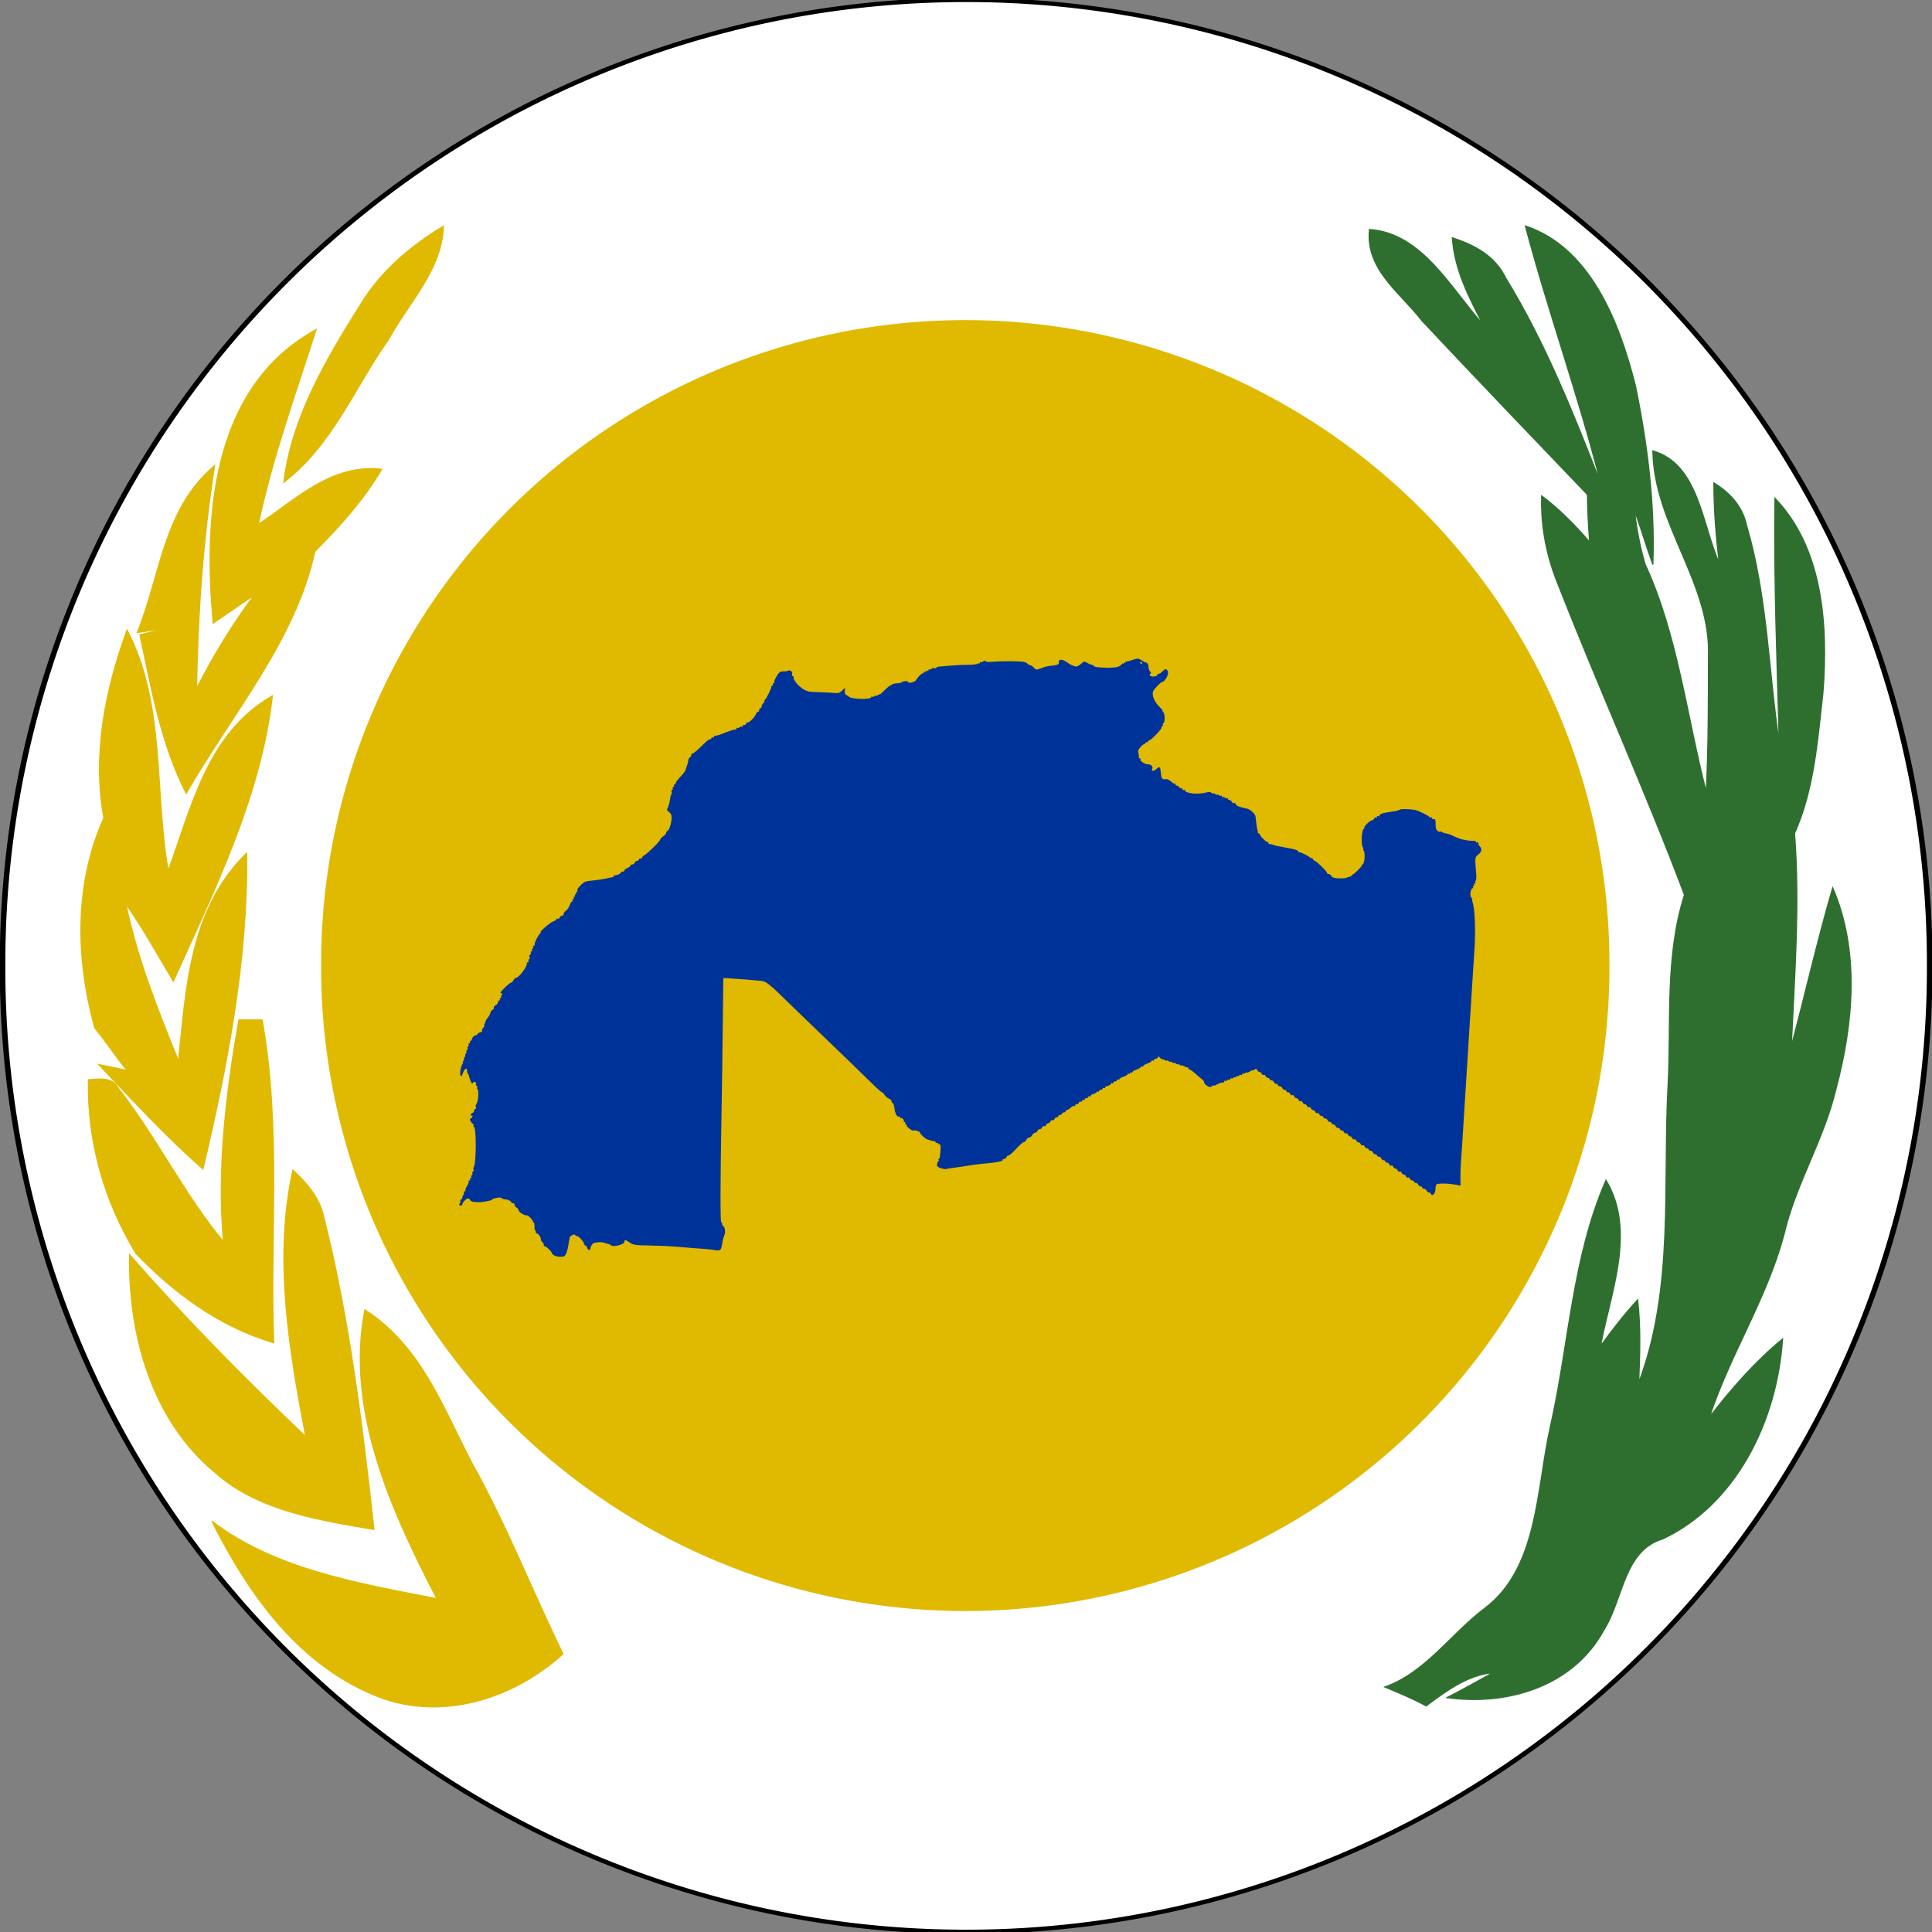 <?xml version="1.0" encoding="UTF-8" standalone="no"?>
<svg
   xmlns:dc="http://purl.org/dc/elements/1.1/"
   xmlns:cc="http://creativecommons.org/ns#"
   xmlns:rdf="http://www.w3.org/1999/02/22-rdf-syntax-ns#"
   xmlns:svg="http://www.w3.org/2000/svg"
   xmlns="http://www.w3.org/2000/svg"
   xmlns:sodipodi="http://sodipodi.sourceforge.net/DTD/sodipodi-0.dtd"
   xmlns:inkscape="http://www.inkscape.org/namespaces/inkscape"
   version="1.0"
   height="600"
   width="600"
   id="svg1926"
   sodipodi:version="0.32"
   inkscape:version="0.47 r22583"
   sodipodi:docname="Emblem_of_Maghreb.svg"
   inkscape:output_extension="org.inkscape.output.svg.inkscape">
  <rect width="100%" height="100%" fill="#808080" stroke="none"/>
  <sodipodi:namedview
     inkscape:window-height="738"
     inkscape:window-width="1280"
     inkscape:pageshadow="2"
     inkscape:pageopacity="0.0"
     guidetolerance="10.0"
     gridtolerance="10.0"
     objecttolerance="10.0"
     borderopacity="1.0"
     bordercolor="#666666"
     pagecolor="#ffffff"
     id="base"
     inkscape:zoom="0.75"
     inkscape:cx="330.60307"
     inkscape:cy="301.95999"
     inkscape:window-x="-8"
     inkscape:window-y="-8"
     inkscape:current-layer="svg1926"
     showgrid="false"
     inkscape:window-maximized="1" />
  <defs
     id="defs1930" />
  <style
     type="text/css"
     id="style_css_sheet">
/*
 * Below are Cascading Style Sheet (CSS) definitions in use in this file,
 * which allow easily changing how countries are displayed.
 *
 */

/*
 * Circles around small countries
 *
 * Change opacity to 1 to display all circles.
 *
 */
.circle
{
   opacity:0;
   fill:#b9b9b9;
   fill-opacity:1;
   stroke:black;
   stroke-width:0.5;
   stroke-miterlimit:3.974;
   stroke-dasharray:none;
   stroke-opacity:1;
}


/*
 * Land
 */
.land
{
   fill: #b9b9b9;
   fill-opacity: 1;
   stroke:white;
   stroke-opacity: 1;
   stroke-width:0.5;
   stroke-miterlimit: 3.974;
   stroke-dasharray: none;
}

/*
 * Styles for coastlines of islands with no borders
 */
.coast
{
   stroke-width: 0.3;
}

/*
 * Additional style rules
 *
 * The following are examples of colouring countries.  You can substitute these with your own styles to colour the countries on the map.
 *
 * Color a few countries:
 *
 * .gb, .au, .nc
 * {
 *    fill:       #ff0000;
 * }
 *
 * Color a few small country circles (and the countries):
 *
 * .ms, .ky
 * {
 *    opacity:    1;
 *    fill:       #ff0000;
 * }
 *
 * Remove european territories (i.e. Madeira, Reunion etc.)
 *
 * .sh, .pt-30, .es-cn, .yt, .re
 * {
 *    opacity:    0;
 * }
 *
 */

</style>
  <path
     sodipodi:type="arc"
     style="fill:#ffffff;fill-opacity:1;stroke:#000000;stroke-width:0.871;stroke-miterlimit:4;stroke-dasharray:none;stroke-opacity:1"
     id="path3303"
     sodipodi:cx="-715.95746"
     sodipodi:cy="420.21277"
     sodipodi:rx="152.12766"
     sodipodi:ry="194.68085"
     d="M -563.83,420.213 A 152.128,194.681 0 1 1 -868.085,420.213 A 152.128,194.681 0 1 1 -563.83,420.213 z"
     transform="matrix(1.967,0,0,1.537,1708.324,-345.906)" />
  <g
     style="fill:#008000"
     id="mu"
     transform="matrix(1.594,0,0,1.594,-1721.783,-693.262)">
    <path
       style="fill:#008000;fill-opacity:1;stroke:#ffffff;stroke-width:0.3;stroke-miterlimit:3.974;stroke-dasharray:none;stroke-opacity:1"
       id="mu-"
       d="M 1704.146,932.618 C 1703.62,933.173 1701.106,936.88 1702.857,937.091 C 1705.638,937.426 1705.991,932.22 1704.146,932.618"
       class="land coast mu" />
    <path
       style="opacity:0;fill:#008000;fill-opacity:1;stroke:#000000;stroke-width:0.5;stroke-miterlimit:3.974;stroke-dasharray:none;stroke-opacity:1"
       id="mu."
       d="M 1700.717,938.233 C 1706.813,938.233 1706.813,929.087 1700.717,929.087 C 1694.618,929.087 1694.618,938.233 1700.717,938.233"
       class="circle mu" />
  </g>
  <g
     style="fill:#008000"
     id="sc"
     transform="matrix(1.594,0,0,1.594,-1721.783,-693.262)">
    <path
       style="fill:#008000;fill-opacity:1;stroke:#ffffff;stroke-width:0.3;stroke-miterlimit:3.974;stroke-dasharray:none;stroke-opacity:1"
       id="sc-"
       d="M 1694.496,800.999 C 1694.576,800.299 1694.307,799.426 1693.416,799.629 C 1693.95,799.909 1694.369,800.403 1694.496,800.999"
       class="land coast sc" />
    <path
       style="opacity:0;fill:#008000;fill-opacity:1;stroke:#000000;stroke-width:0.5;stroke-miterlimit:3.974;stroke-dasharray:none;stroke-opacity:1"
       id="sc."
       d="M 1695.156,799.9 C 1701.252,799.9 1701.252,790.753 1695.156,790.753 C 1689.056,790.753 1689.056,799.9 1695.156,799.9"
       class="circle sc" />
  </g>
  <g
     style="fill:#008000"
     id="re"
     transform="matrix(1.594,0,0,1.594,-1721.783,-693.262)">
    <path
       style="fill:#008000;fill-opacity:1;stroke:#ffffff;stroke-width:0.3;stroke-miterlimit:3.974;stroke-dasharray:none;stroke-opacity:1"
       id="re-"
       d="M 1689.456,941.259 C 1689.35,939.271 1685.473,940.449 1685.914,942.349 C 1686.579,945.215 1691.943,945.447 1689.456,941.259"
       class="land coast re" />
    <path
       style="opacity:0;fill:#008000;fill-opacity:1;stroke:#000000;stroke-width:0.5;stroke-miterlimit:3.974;stroke-dasharray:none;stroke-opacity:1"
       id="re_"
       d="M 1688.199,946.007 C 1693.637,946.007 1693.637,937.54 1688.199,937.54 C 1682.758,937.54 1682.758,946.007 1688.199,946.007"
       class="circle re" />
  </g>
  <path
     sodipodi:type="arc"
     style="fill:#e0b901;fill-opacity:1;stroke:none;stroke-width:0.871;stroke-miterlimit:4;stroke-dasharray:none;stroke-opacity:0"
     id="path3301"
     sodipodi:cx="-715.95746"
     sodipodi:cy="420.21277"
     sodipodi:rx="152.12766"
     sodipodi:ry="194.68085"
     d="M -563.83,420.213 A 152.128,194.681 0 1 1 -868.085,420.213 A 152.128,194.681 0 1 1 -563.83,420.213 z"
     transform="matrix(1.315,0,0,1.027,1241.259,-131.694)" />
  <path
     style="fill:#003399;fill-opacity:1;stroke:none"
     d="m 171.992,389.821 c -0.356,-0.271 -0.648,-0.59 -0.648,-0.71 0,-0.441 -1.767,-2.108 -2.234,-2.108 -0.265,0 -0.371,-0.111 -0.234,-0.248 0.136,-0.136 -0.044,-0.57 -0.401,-0.965 -0.357,-0.394 -0.612,-0.741 -0.567,-0.771 0.342,-0.224 -0.491,-1.741 -1.053,-1.92 -0.388,-0.123 -0.611,-0.379 -0.494,-0.568 0.117,-0.189 0.072,-0.344 -0.101,-0.344 -0.172,0 -0.294,-0.583 -0.27,-1.296 0.024,-0.713 -0.123,-1.296 -0.326,-1.296 -0.203,0 -0.276,-0.093 -0.162,-0.208 0.242,-0.242 -1.463,-2.033 -1.856,-1.951 -0.67,0.14 -2.393,-0.886 -2.56,-1.524 -0.102,-0.391 -0.419,-0.8 -0.705,-0.91 -0.285,-0.11 -0.519,-0.454 -0.519,-0.766 0,-0.312 -0.25,-0.567 -0.556,-0.567 -0.306,0 -0.556,-0.155 -0.556,-0.345 0,-0.367 -1.451,-0.971 -1.983,-0.826 -0.174,0.048 -0.547,-0.105 -0.829,-0.338 -0.281,-0.234 -0.889,-0.33 -1.35,-0.214 -0.461,0.116 -1.005,0.234 -1.209,0.262 -0.204,0.028 -0.461,0.198 -0.571,0.376 -0.186,0.301 -3.282,0.848 -4.336,0.767 -0.255,-0.02 -0.87,-0.06 -1.367,-0.09 -0.497,-0.03 -0.992,-0.283 -1.099,-0.563 -0.107,-0.28 -0.414,-0.509 -0.68,-0.509 -0.54,0 -1.761,1.287 -1.761,1.856 0,0.201 -0.256,0.366 -0.569,0.366 -0.44,0 -0.485,-0.156 -0.198,-0.692 0.204,-0.381 0.265,-0.797 0.136,-0.926 -0.129,-0.129 -0.039,-0.234 0.198,-0.234 0.238,0 0.397,-0.125 0.353,-0.278 -0.043,-0.153 0.118,-0.631 0.357,-1.062 0.24,-0.432 0.331,-0.89 0.202,-1.019 -0.129,-0.129 -0.012,-0.234 0.26,-0.234 0.272,0 0.385,-0.109 0.252,-0.242 -0.133,-0.133 0.087,-0.774 0.489,-1.425 0.402,-0.65 0.622,-1.292 0.489,-1.425 -0.133,-0.133 -0.038,-0.242 0.212,-0.242 0.25,0 0.351,-0.167 0.225,-0.37 -0.126,-0.204 -0.043,-0.37 0.185,-0.37 0.228,0 0.318,-0.155 0.201,-0.345 -0.117,-0.19 -0.041,-0.451 0.169,-0.581 0.21,-0.13 0.294,-0.38 0.185,-0.556 -0.108,-0.176 -0.025,-0.426 0.185,-0.556 0.21,-0.13 0.287,-0.392 0.169,-0.581 -0.117,-0.19 -0.085,-0.553 0.073,-0.807 0.802,-1.298 0.825,-12.501 0.025,-12.501 -0.171,0 -0.214,-0.156 -0.096,-0.348 0.118,-0.191 -0.01,-0.483 -0.284,-0.648 -0.599,-0.361 -1.107,-1.597 -0.656,-1.597 0.176,0 0.418,-0.259 0.54,-0.575 0.126,-0.33 0.064,-0.478 -0.146,-0.349 -0.201,0.124 -0.366,0.045 -0.366,-0.178 0,-0.222 0.25,-0.5 0.556,-0.617 0.306,-0.117 0.556,-0.445 0.556,-0.729 0,-0.284 0.161,-0.516 0.359,-0.516 0.197,0 0.262,-0.252 0.144,-0.56 -0.118,-0.308 -0.014,-0.803 0.232,-1.099 0.521,-0.627 0.764,-4.212 0.305,-4.496 -0.171,-0.106 -0.222,-0.336 -0.114,-0.512 0.108,-0.176 0.025,-0.426 -0.185,-0.556 -0.21,-0.13 -0.294,-0.38 -0.185,-0.556 0.108,-0.176 0.009,-0.435 -0.221,-0.577 -0.23,-0.142 -0.556,-0.034 -0.726,0.24 -0.226,0.366 -0.421,0.206 -0.736,-0.601 -0.236,-0.604 -0.463,-1.302 -0.504,-1.551 -0.042,-0.249 -0.192,-0.568 -0.334,-0.71 -0.142,-0.142 -0.258,-0.577 -0.258,-0.968 0,-1.096 -0.826,-0.564 -1.297,0.835 -0.283,0.841 -0.517,1.1 -0.71,0.787 -0.343,-0.555 0.061,-3.002 0.604,-3.659 0.21,-0.255 0.258,-0.463 0.107,-0.463 -0.152,0 -0.068,-0.25 0.185,-0.556 0.254,-0.306 0.337,-0.556 0.185,-0.556 -0.152,0 -0.068,-0.25 0.185,-0.556 0.254,-0.306 0.337,-0.556 0.185,-0.556 -0.152,0 -0.068,-0.25 0.185,-0.556 0.254,-0.306 0.337,-0.556 0.185,-0.556 -0.152,0 -0.068,-0.25 0.185,-0.556 0.254,-0.306 0.337,-0.556 0.185,-0.556 -0.152,0 -0.09,-0.224 0.137,-0.497 0.227,-0.273 0.303,-0.607 0.169,-0.741 -0.134,-0.134 -0.039,-0.244 0.21,-0.244 0.25,0 0.351,-0.167 0.225,-0.37 -0.126,-0.204 -0.072,-0.37 0.12,-0.37 0.192,0 0.439,-0.346 0.55,-0.768 0.111,-0.423 0.547,-0.859 0.969,-0.969 0.423,-0.111 0.768,-0.329 0.768,-0.485 0,-0.156 0.368,-0.38 0.817,-0.498 0.449,-0.118 0.699,-0.332 0.555,-0.476 -0.144,-0.144 0.014,-0.568 0.351,-0.941 0.338,-0.373 0.495,-0.678 0.349,-0.678 -0.145,0 -0.134,-0.208 0.025,-0.463 0.159,-0.255 0.317,-0.648 0.352,-0.875 0.035,-0.226 0.362,-0.761 0.727,-1.188 0.365,-0.427 0.706,-1.062 0.758,-1.412 0.051,-0.35 0.357,-0.784 0.68,-0.965 0.323,-0.181 0.495,-0.476 0.383,-0.657 -0.112,-0.181 0.135,-0.51 0.548,-0.731 0.413,-0.221 0.751,-0.646 0.751,-0.945 0,-0.298 0.176,-0.543 0.392,-0.543 0.216,0 0.289,-0.167 0.163,-0.37 -0.126,-0.204 -0.025,-0.37 0.225,-0.37 0.25,0 0.344,-0.11 0.21,-0.244 -0.134,-0.134 -0.058,-0.467 0.169,-0.741 0.318,-0.383 0.267,-0.497 -0.222,-0.497 -0.44,0 -0.107,-0.513 1.08,-1.667 0.943,-0.917 1.869,-1.667 2.058,-1.667 0.189,0 0.522,-0.333 0.74,-0.741 0.218,-0.407 0.57,-0.741 0.782,-0.741 0.901,0 3.572,-3.611 3.356,-4.537 -0.036,-0.153 0.112,-0.278 0.328,-0.278 0.216,0 0.296,-0.155 0.179,-0.345 -0.117,-0.19 -0.051,-0.445 0.147,-0.567 0.198,-0.122 0.273,-0.45 0.166,-0.729 -0.107,-0.278 -0.013,-0.618 0.207,-0.754 0.221,-0.137 0.306,-0.403 0.189,-0.593 -0.117,-0.19 -0.027,-0.345 0.201,-0.345 0.228,0 0.318,-0.155 0.201,-0.345 -0.117,-0.19 -0.041,-0.451 0.169,-0.581 0.21,-0.13 0.287,-0.392 0.169,-0.581 -0.117,-0.19 -0.009,-0.345 0.241,-0.345 0.25,0 0.35,-0.104 0.223,-0.231 -0.273,-0.273 1.134,-3.166 1.731,-3.56 0.227,-0.15 0.275,-0.275 0.105,-0.278 -0.6,-0.011 2.889,-3.068 3.905,-3.422 0.568,-0.198 1.032,-0.52 1.032,-0.716 0,-0.196 0.168,-0.252 0.373,-0.125 0.205,0.127 0.473,-0.03 0.595,-0.349 0.122,-0.318 0.454,-0.579 0.738,-0.579 0.284,0 0.516,-0.241 0.516,-0.535 0,-0.294 0.333,-0.768 0.74,-1.053 0.407,-0.285 0.923,-1.044 1.147,-1.688 0.224,-0.643 0.568,-1.17 0.764,-1.17 0.196,0 0.253,-0.167 0.127,-0.37 -0.126,-0.204 -0.043,-0.37 0.185,-0.37 0.228,0 0.311,-0.167 0.185,-0.37 -0.126,-0.204 -0.043,-0.37 0.185,-0.37 0.228,0 0.311,-0.167 0.185,-0.37 -0.126,-0.204 -0.043,-0.37 0.185,-0.37 0.228,0 0.311,-0.167 0.185,-0.37 -0.126,-0.204 -0.043,-0.37 0.185,-0.37 0.228,0 0.307,-0.173 0.177,-0.384 -0.285,-0.462 1.78,-2.66 2.694,-2.868 0.356,-0.081 1.231,-0.203 1.944,-0.271 1.766,-0.169 3.701,-0.47 4.815,-0.749 0.509,-0.127 1.134,-0.246 1.389,-0.264 0.255,-0.018 0.463,-0.171 0.463,-0.341 0,-0.17 0.125,-0.291 0.278,-0.269 0.559,0.081 1.944,-0.506 1.944,-0.824 0,-0.18 0.25,-0.327 0.556,-0.327 0.306,0 0.556,-0.171 0.556,-0.38 0,-0.209 0.417,-0.538 0.926,-0.732 0.509,-0.194 0.926,-0.523 0.926,-0.732 0,-0.209 0.255,-0.38 0.567,-0.38 0.312,0 0.663,-0.25 0.78,-0.556 0.117,-0.306 0.445,-0.556 0.729,-0.556 0.284,0 0.516,-0.167 0.516,-0.37 0,-0.204 0.25,-0.37 0.556,-0.37 0.306,0 0.556,-0.172 0.556,-0.382 0,-0.21 0.249,-0.478 0.554,-0.595 0.8,-0.307 5.002,-4.423 5.002,-4.9 0,-0.221 0.417,-0.675 0.926,-1.009 0.509,-0.334 0.926,-0.838 0.926,-1.12 0,-0.282 0.15,-0.513 0.334,-0.513 0.484,0 1.256,-2.179 1.348,-3.805 0.061,-1.082 -0.116,-1.551 -0.789,-2.08 -0.478,-0.376 -0.749,-0.802 -0.603,-0.948 0.146,-0.146 0.286,-0.418 0.312,-0.605 0.025,-0.187 0.08,-0.381 0.121,-0.432 0.137,-0.17 0.446,-1.565 0.513,-2.315 0.036,-0.407 0.2,-0.949 0.363,-1.204 0.163,-0.255 0.201,-0.618 0.084,-0.808 -0.117,-0.19 -0.041,-0.451 0.169,-0.581 0.21,-0.13 0.287,-0.392 0.169,-0.581 -0.117,-0.19 -0.027,-0.345 0.201,-0.345 0.228,0 0.311,-0.167 0.185,-0.37 -0.126,-0.204 -0.052,-0.37 0.163,-0.37 0.216,0 0.392,-0.167 0.392,-0.37 0,-0.368 0.353,-0.833 2.12,-2.794 0.509,-0.564 0.977,-1.292 1.041,-1.616 0.064,-0.325 0.149,-0.632 0.19,-0.683 0.041,-0.051 0.116,-0.259 0.167,-0.463 0.051,-0.204 0.127,-0.412 0.17,-0.463 0.042,-0.051 0.121,-0.501 0.175,-1 0.054,-0.499 0.29,-0.971 0.525,-1.049 0.235,-0.078 0.427,-0.378 0.427,-0.667 0,-0.289 0.173,-0.525 0.385,-0.525 0.212,0 1.087,-0.668 1.944,-1.484 0.858,-0.816 1.91,-1.816 2.339,-2.222 0.429,-0.406 0.971,-0.738 1.204,-0.738 0.233,0 0.424,-0.176 0.424,-0.392 0,-0.216 0.167,-0.289 0.37,-0.163 0.204,0.126 0.37,0.052 0.37,-0.163 0,-0.216 0.125,-0.372 0.278,-0.348 0.153,0.024 0.403,0.003 0.556,-0.046 0.153,-0.05 0.444,-0.132 0.648,-0.183 0.204,-0.051 0.454,-0.134 0.556,-0.185 0.102,-0.051 0.31,-0.127 0.463,-0.17 0.153,-0.043 0.778,-0.288 1.389,-0.546 0.611,-0.258 1.361,-0.523 1.667,-0.589 0.306,-0.066 0.639,-0.153 0.741,-0.192 0.102,-0.04 0.31,-0.052 0.463,-0.028 0.153,0.024 0.278,-0.133 0.278,-0.348 0,-0.216 0.155,-0.296 0.345,-0.179 0.19,0.117 0.451,0.041 0.581,-0.169 0.13,-0.21 0.392,-0.287 0.581,-0.169 0.19,0.117 0.345,0.037 0.345,-0.179 0,-0.216 0.25,-0.392 0.556,-0.392 0.306,0 0.556,-0.167 0.556,-0.37 0,-0.204 0.219,-0.37 0.486,-0.37 0.573,0 2.269,-1.754 2.596,-2.685 0.125,-0.356 0.4,-0.648 0.61,-0.648 0.21,0 0.382,-0.25 0.382,-0.556 0,-0.306 0.167,-0.556 0.37,-0.556 0.204,0 0.37,-0.238 0.37,-0.529 0,-0.291 0.262,-0.791 0.582,-1.111 0.32,-0.32 0.445,-0.585 0.278,-0.588 -0.167,-0.003 -0.126,-0.128 0.092,-0.278 0.477,-0.328 2.218,-3.86 2.097,-4.254 -0.047,-0.153 0.091,-0.278 0.307,-0.278 0.216,0 0.289,-0.167 0.163,-0.37 -0.126,-0.204 -0.025,-0.37 0.225,-0.37 0.25,0 0.347,-0.107 0.217,-0.237 -0.248,-0.248 0.707,-2.171 1.503,-3.023 0.255,-0.273 0.838,-0.46 1.296,-0.415 0.458,0.045 1.142,-0.051 1.519,-0.213 0.754,-0.324 1.466,0.406 1.174,1.203 -0.093,0.255 -0.008,0.463 0.189,0.463 0.197,0 0.332,0.125 0.3,0.278 -0.242,1.145 2.368,3.843 4.225,4.366 0.153,0.043 0.403,0.121 0.556,0.173 0.153,0.052 1.694,0.144 3.426,0.205 1.731,0.061 3.786,0.171 4.565,0.244 1.115,0.105 1.608,-0.058 2.315,-0.765 l 0.898,-0.898 -0.086,1.04 c -0.047,0.572 0.122,1.11 0.377,1.195 0.255,0.085 0.668,0.348 0.919,0.584 0.88,0.829 6.938,0.934 6.938,0.121 0,-0.204 0.11,-0.261 0.244,-0.127 0.134,0.134 0.467,0.058 0.741,-0.169 0.273,-0.227 0.497,-0.288 0.497,-0.137 0,0.152 0.25,0.068 0.556,-0.185 0.306,-0.254 0.556,-0.353 0.556,-0.221 0,0.132 0.738,-0.498 1.641,-1.4 0.902,-0.902 1.736,-1.546 1.852,-1.429 0.116,0.116 0.211,0.049 0.211,-0.149 0,-0.198 0.704,-0.401 1.565,-0.452 0.86,-0.051 1.657,-0.242 1.771,-0.426 0.22,-0.356 1.85,-0.354 1.85,0.001 0,0.524 2.037,0.052 2.387,-0.553 0.573,-0.992 1.83,-2.237 2.15,-2.131 0.153,0.051 0.278,-0.084 0.278,-0.3 0,-0.216 0.167,-0.289 0.37,-0.163 0.204,0.126 0.37,0.043 0.37,-0.185 0,-0.228 0.167,-0.311 0.37,-0.185 0.204,0.126 0.37,0.043 0.37,-0.185 0,-0.228 0.155,-0.318 0.345,-0.201 0.19,0.117 0.456,0.032 0.593,-0.189 0.137,-0.221 0.476,-0.314 0.754,-0.207 0.278,0.107 0.598,0.045 0.711,-0.136 0.112,-0.182 0.493,-0.337 0.845,-0.344 0.352,-0.007 1.808,-0.131 3.233,-0.275 1.426,-0.144 3.968,-0.274 5.648,-0.288 1.681,-0.014 3.056,-0.161 3.056,-0.326 0,-0.165 0.167,-0.197 0.37,-0.071 0.204,0.126 0.37,0.025 0.37,-0.225 0,-0.25 0.11,-0.344 0.244,-0.21 0.134,0.134 0.494,0.037 0.801,-0.216 0.352,-0.29 0.604,-0.32 0.685,-0.081 0.08,0.237 1.062,0.298 2.625,0.162 2.671,-0.231 8.37,-0.181 9.445,0.084 0.359,0.088 0.85,0.359 1.093,0.601 0.242,0.242 0.62,0.441 0.84,0.441 0.22,0 0.674,0.32 1.009,0.712 0.654,0.764 0.979,0.77 2.703,0.047 0.611,-0.256 1.694,-0.52 2.407,-0.585 2.221,-0.205 2.782,-0.419 2.675,-1.021 -0.156,-0.883 0.619,-1.148 1.712,-0.586 0.541,0.278 1.067,0.59 1.168,0.692 0.473,0.475 1.907,1.112 2.503,1.112 0.364,0 1.074,-0.391 1.579,-0.868 0.83,-0.785 0.996,-0.818 1.732,-0.34 0.448,0.29 1.086,0.568 1.419,0.617 0.332,0.049 0.72,0.276 0.861,0.504 0.26,0.421 4.805,0.621 6.894,0.303 0.604,-0.092 1.313,-0.46 1.574,-0.817 0.261,-0.358 0.478,-0.493 0.481,-0.302 0.003,0.192 0.135,0.144 0.294,-0.105 0.159,-0.249 0.698,-0.529 1.198,-0.621 0.5,-0.092 0.952,-0.2 1.002,-0.241 0.051,-0.041 0.218,-0.103 0.37,-0.138 0.153,-0.035 0.653,-0.193 1.111,-0.349 0.594,-0.203 1.152,-0.058 1.944,0.506 0.611,0.435 1.111,0.69 1.111,0.566 0,-0.124 0.22,-0.02 0.488,0.231 0.269,0.251 0.457,0.799 0.42,1.218 -0.038,0.419 0.185,1.054 0.495,1.41 0.341,0.392 0.399,0.648 0.148,0.648 -0.229,0 -0.329,0.226 -0.223,0.503 0.223,0.581 2.107,0.492 2.307,-0.109 0.072,-0.217 0.33,-0.394 0.574,-0.394 0.243,0 0.737,-0.345 1.098,-0.766 0.814,-0.951 1.511,-0.764 1.656,0.444 0.111,0.926 -1.137,2.914 -1.829,2.914 -0.451,0 -2.68,2.367 -2.845,3.02 -0.31,1.227 0.453,3.111 1.798,4.443 0.792,0.784 1.33,1.425 1.195,1.425 -0.135,0 -0.045,0.2 0.2,0.444 0.541,0.541 0.592,3.125 0.068,3.448 -0.207,0.128 -0.281,0.388 -0.163,0.577 0.117,0.19 0.027,0.345 -0.201,0.345 -0.228,0 -0.316,0.158 -0.197,0.352 0.23,0.372 -3.32,4.092 -3.905,4.092 -0.189,0 -0.343,0.176 -0.343,0.392 0,0.216 -0.167,0.289 -0.37,0.163 -0.204,-0.126 -0.37,-0.052 -0.37,0.163 0,0.216 -0.175,0.392 -0.388,0.392 -0.213,0 -0.776,0.45 -1.249,1.001 -0.674,0.783 -0.798,1.22 -0.572,2.009 0.159,0.555 0.193,1.104 0.076,1.221 -0.117,0.117 0.009,0.213 0.281,0.213 0.272,0 0.397,0.097 0.278,0.216 -0.435,0.435 1.235,1.636 2.275,1.636 1.035,0 1.754,0.805 1.331,1.489 -0.443,0.717 0.596,0.697 1.318,-0.025 0.9,-0.9 1.176,-0.762 1.336,0.668 0.062,0.559 0.142,1.266 0.177,1.571 0.084,0.733 0.735,1.138 1.465,0.912 0.323,-0.1 1.021,0.219 1.551,0.71 0.53,0.491 1.057,0.799 1.171,0.685 0.114,-0.114 0.208,-0.014 0.208,0.224 0,0.238 0.25,0.432 0.556,0.432 0.306,0 0.556,0.167 0.556,0.37 0,0.204 0.25,0.37 0.556,0.37 0.306,0 0.556,0.177 0.556,0.392 0,0.216 0.167,0.289 0.37,0.163 0.204,-0.126 0.37,-0.079 0.37,0.104 0,0.998 4.146,1.402 6.764,0.659 0.664,-0.188 1.217,-0.13 1.574,0.167 0.303,0.251 0.551,0.333 0.551,0.181 0,-0.152 0.25,-0.068 0.556,0.185 0.306,0.254 0.556,0.337 0.556,0.185 0,-0.152 0.224,-0.09 0.497,0.137 0.273,0.227 0.607,0.303 0.741,0.169 0.134,-0.134 0.244,-0.039 0.244,0.21 0,0.25 0.155,0.358 0.345,0.241 0.19,-0.117 0.451,-0.041 0.581,0.169 0.13,0.21 0.392,0.287 0.581,0.169 0.19,-0.117 0.345,-0.037 0.345,0.179 0,0.216 0.232,0.392 0.516,0.392 0.284,0 0.616,0.261 0.738,0.579 0.122,0.318 0.391,0.475 0.598,0.347 0.207,-0.128 0.469,0.012 0.584,0.31 0.23,0.598 0.89,0.865 3.577,1.445 0.947,0.204 2.497,1.661 2.564,2.409 0.145,1.628 0.527,4.121 0.696,4.539 0.041,0.102 0.055,0.31 0.031,0.463 -0.024,0.153 0.123,0.278 0.327,0.278 0.204,0 0.331,0.125 0.284,0.278 -0.113,0.362 2.039,2.514 2.401,2.401 0.153,-0.048 0.278,0.08 0.278,0.284 0,0.204 0.125,0.351 0.278,0.327 0.153,-0.024 0.403,-0.003 0.556,0.046 0.153,0.05 0.444,0.132 0.648,0.183 0.204,0.051 0.412,0.127 0.463,0.17 0.051,0.042 0.426,0.136 0.833,0.208 0.407,0.072 1.157,0.216 1.667,0.32 0.509,0.104 1.343,0.26 1.852,0.348 1.832,0.313 2.963,0.707 2.963,1.031 0,0.182 0.134,0.289 0.298,0.238 0.38,-0.118 3.132,1.269 3.493,1.759 0.181,0.247 0.278,0.247 0.289,0 0.009,-0.204 0.187,-0.079 0.394,0.278 0.208,0.356 0.504,0.648 0.658,0.648 0.463,0 3.757,3.205 3.757,3.656 0,0.23 0.242,0.418 0.537,0.418 0.295,0 0.699,0.29 0.898,0.644 0.265,0.473 0.886,0.66 2.333,0.702 1.085,0.032 2.139,-0.045 2.343,-0.171 0.204,-0.126 0.604,-0.264 0.889,-0.307 0.285,-0.043 0.618,-0.24 0.741,-0.438 0.122,-0.198 0.306,-0.351 0.407,-0.339 0.102,0.011 0.794,-0.588 1.537,-1.332 0.744,-0.744 1.244,-1.354 1.111,-1.358 -0.132,-0.003 0.005,-0.161 0.306,-0.351 0.645,-0.408 0.864,-3.663 0.294,-4.365 -0.207,-0.255 -0.252,-0.463 -0.1,-0.463 0.152,0 0.104,-0.208 -0.106,-0.463 -0.586,-0.712 -0.447,-5.043 0.183,-5.672 0.292,-0.292 0.405,-0.531 0.251,-0.531 -0.155,0 0.198,-0.5 0.784,-1.111 0.585,-0.611 1.289,-1.111 1.562,-1.111 0.274,0 0.593,-0.249 0.71,-0.553 0.117,-0.304 0.362,-0.461 0.544,-0.349 0.182,0.113 0.332,0.019 0.332,-0.209 0,-0.228 0.167,-0.311 0.37,-0.185 0.204,0.126 0.37,0.07 0.37,-0.124 0,-0.431 0.924,-0.834 2.407,-1.05 2.389,-0.348 2.966,-0.445 3.056,-0.514 0.051,-0.04 0.218,-0.095 0.37,-0.124 0.153,-0.029 0.444,-0.146 0.648,-0.261 0.357,-0.201 2.908,-0.143 4.452,0.102 1.083,0.172 4.622,1.906 4.622,2.265 0,0.168 0.167,0.202 0.37,0.076 0.204,-0.126 0.37,-0.052 0.37,0.163 0,0.216 0.25,0.392 0.556,0.392 0.579,0 0.62,0.14 0.639,2.142 0.008,0.801 0.248,1.343 0.705,1.587 0.381,0.204 0.693,0.272 0.693,0.151 0,-0.121 0.208,-0.09 0.463,0.069 0.255,0.159 0.63,0.326 0.833,0.371 0.204,0.045 0.726,0.161 1.16,0.259 0.435,0.098 1.496,0.537 2.359,0.978 1.406,0.717 3.865,1.229 5.647,1.176 0.356,-0.011 0.648,0.147 0.648,0.35 0,0.203 0.167,0.266 0.37,0.14 0.204,-0.126 0.37,-0.002 0.37,0.274 0,0.277 0.198,0.702 0.441,0.944 0.786,0.786 0.641,1.632 -0.435,2.537 -1.129,0.95 -1.097,0.636 -0.647,6.36 0.069,0.878 -0.011,1.682 -0.178,1.785 -0.167,0.103 -0.208,0.343 -0.091,0.533 0.117,0.19 0.027,0.345 -0.201,0.345 -0.228,0 -0.311,0.167 -0.185,0.37 0.126,0.204 0.043,0.37 -0.185,0.37 -0.228,0 -0.311,0.167 -0.185,0.37 0.126,0.204 0.066,0.37 -0.134,0.37 -0.565,0 -0.915,2.183 -0.441,2.754 0.229,0.276 0.391,0.644 0.359,0.818 -0.031,0.174 -0.024,0.4 0.015,0.502 0.815,2.09 1.086,9.008 0.618,15.741 -0.142,2.037 -0.329,4.87 -0.415,6.296 -0.226,3.722 -0.547,8.822 -0.759,12.037 -0.1,1.528 -0.266,4.111 -0.367,5.741 -0.101,1.63 -0.257,4.13 -0.347,5.556 -0.09,1.426 -0.25,4.009 -0.357,5.741 -0.438,7.099 -0.57,9.204 -0.741,11.852 -0.186,2.878 -0.48,7.549 -0.759,12.037 -0.088,1.426 -0.267,4.093 -0.396,5.926 -0.129,1.833 -0.21,4.232 -0.179,5.33 l 0.056,1.996 -1.41,-0.266 c -2.455,-0.463 -5.837,-0.498 -6.126,-0.062 -0.15,0.226 -0.275,0.957 -0.278,1.625 -0.006,1.216 -1.092,2.191 -1.403,1.259 -0.08,-0.24 -0.364,-0.437 -0.631,-0.437 -0.267,0 -0.581,-0.25 -0.698,-0.556 -0.117,-0.306 -0.468,-0.556 -0.78,-0.556 -0.312,0 -0.567,-0.167 -0.567,-0.37 0,-0.204 -0.232,-0.37 -0.516,-0.37 -0.284,0 -0.612,-0.25 -0.729,-0.556 -0.117,-0.306 -0.468,-0.556 -0.78,-0.556 -0.312,0 -0.567,-0.167 -0.567,-0.37 0,-0.204 -0.232,-0.37 -0.516,-0.37 -0.284,0 -0.616,-0.261 -0.738,-0.579 -0.122,-0.318 -0.391,-0.475 -0.598,-0.347 -0.207,0.128 -0.476,-0.028 -0.598,-0.347 -0.122,-0.318 -0.437,-0.579 -0.699,-0.579 -0.262,0 -0.576,-0.261 -0.699,-0.579 -0.122,-0.318 -0.391,-0.475 -0.598,-0.347 -0.207,0.128 -0.476,-0.029 -0.598,-0.347 -0.122,-0.318 -0.437,-0.579 -0.699,-0.579 -0.262,0 -0.576,-0.261 -0.699,-0.579 -0.122,-0.318 -0.391,-0.475 -0.598,-0.347 -0.207,0.128 -0.476,-0.028 -0.598,-0.347 -0.122,-0.318 -0.454,-0.579 -0.738,-0.579 -0.284,0 -0.516,-0.167 -0.516,-0.37 0,-0.204 -0.232,-0.37 -0.516,-0.37 -0.284,0 -0.612,-0.25 -0.729,-0.556 -0.117,-0.306 -0.468,-0.556 -0.78,-0.556 -0.312,0 -0.567,-0.167 -0.567,-0.37 0,-0.204 -0.232,-0.37 -0.516,-0.37 -0.284,0 -0.612,-0.25 -0.729,-0.556 -0.117,-0.306 -0.468,-0.556 -0.78,-0.556 -0.312,0 -0.567,-0.167 -0.567,-0.37 0,-0.204 -0.232,-0.37 -0.516,-0.37 -0.284,0 -0.616,-0.261 -0.738,-0.579 -0.122,-0.318 -0.391,-0.475 -0.598,-0.347 -0.207,0.128 -0.476,-0.028 -0.598,-0.347 -0.122,-0.318 -0.437,-0.579 -0.699,-0.579 -0.262,0 -0.576,-0.261 -0.699,-0.579 -0.122,-0.318 -0.391,-0.475 -0.598,-0.347 -0.207,0.128 -0.476,-0.029 -0.598,-0.347 -0.122,-0.318 -0.437,-0.579 -0.699,-0.579 -0.262,0 -0.576,-0.261 -0.699,-0.579 -0.122,-0.318 -0.391,-0.475 -0.598,-0.347 -0.207,0.128 -0.476,-0.028 -0.598,-0.347 -0.122,-0.318 -0.454,-0.579 -0.738,-0.579 -0.284,0 -0.516,-0.167 -0.516,-0.37 0,-0.204 -0.255,-0.37 -0.567,-0.37 -0.312,0 -0.663,-0.25 -0.78,-0.556 -0.117,-0.306 -0.445,-0.556 -0.729,-0.556 -0.284,0 -0.516,-0.167 -0.516,-0.37 0,-0.204 -0.232,-0.37 -0.516,-0.37 -0.284,0 -0.612,-0.25 -0.729,-0.556 -0.117,-0.306 -0.468,-0.556 -0.78,-0.556 -0.312,0 -0.567,-0.167 -0.567,-0.37 0,-0.204 -0.232,-0.37 -0.516,-0.37 -0.284,0 -0.616,-0.261 -0.738,-0.579 -0.122,-0.318 -0.391,-0.475 -0.598,-0.347 -0.207,0.128 -0.476,-0.028 -0.598,-0.347 -0.122,-0.318 -0.437,-0.579 -0.699,-0.579 -0.262,0 -0.576,-0.261 -0.699,-0.579 -0.122,-0.318 -0.391,-0.475 -0.598,-0.347 -0.207,0.128 -0.476,-0.029 -0.598,-0.347 -0.122,-0.318 -0.437,-0.579 -0.699,-0.579 -0.262,0 -0.576,-0.261 -0.699,-0.579 -0.122,-0.318 -0.391,-0.475 -0.598,-0.347 -0.207,0.128 -0.476,-0.028 -0.598,-0.347 -0.122,-0.318 -0.437,-0.579 -0.699,-0.579 -0.262,0 -0.576,-0.261 -0.699,-0.579 -0.122,-0.318 -0.391,-0.475 -0.598,-0.347 -0.207,0.128 -0.476,-0.029 -0.598,-0.347 -0.122,-0.318 -0.454,-0.579 -0.738,-0.579 -0.284,0 -0.516,-0.167 -0.516,-0.37 0,-0.204 -0.232,-0.37 -0.516,-0.37 -0.284,0 -0.612,-0.25 -0.729,-0.556 -0.117,-0.306 -0.468,-0.556 -0.78,-0.556 -0.312,0 -0.567,-0.167 -0.567,-0.37 0,-0.204 -0.232,-0.37 -0.516,-0.37 -0.284,0 -0.612,-0.25 -0.729,-0.556 -0.117,-0.306 -0.468,-0.556 -0.78,-0.556 -0.312,0 -0.567,-0.167 -0.567,-0.37 0,-0.204 -0.232,-0.37 -0.516,-0.37 -0.284,0 -0.616,-0.261 -0.738,-0.579 -0.122,-0.318 -0.391,-0.475 -0.598,-0.347 -0.207,0.128 -0.476,-0.029 -0.598,-0.347 -0.122,-0.318 -0.437,-0.579 -0.699,-0.579 -0.262,0 -0.579,-0.269 -0.706,-0.597 -0.186,-0.484 -0.334,-0.51 -0.78,-0.14 -0.303,0.252 -0.551,0.35 -0.551,0.218 0,-0.131 -0.417,0.034 -0.926,0.368 -0.509,0.334 -0.926,0.484 -0.926,0.334 0,-0.15 -0.224,-0.087 -0.497,0.139 -0.273,0.227 -0.607,0.303 -0.741,0.169 -0.134,-0.134 -0.244,-0.039 -0.244,0.21 0,0.25 -0.155,0.358 -0.345,0.241 -0.19,-0.117 -0.451,-0.041 -0.581,0.169 -0.13,0.21 -0.392,0.287 -0.581,0.169 -0.19,-0.117 -0.345,-0.027 -0.345,0.201 0,0.228 -0.155,0.318 -0.345,0.201 -0.19,-0.117 -0.451,-0.041 -0.581,0.169 -0.13,0.21 -0.392,0.287 -0.581,0.169 -0.19,-0.117 -0.345,-0.027 -0.345,0.201 0,0.228 -0.155,0.318 -0.345,0.201 -0.19,-0.117 -0.451,-0.041 -0.581,0.169 -0.13,0.21 -0.392,0.287 -0.581,0.169 -0.19,-0.117 -0.345,-0.037 -0.345,0.179 0,0.216 -0.125,0.372 -0.278,0.348 -0.153,-0.024 -0.403,-0.003 -0.556,0.046 -0.153,0.05 -0.403,0.117 -0.556,0.15 -0.153,0.033 -0.653,0.268 -1.111,0.522 -0.458,0.255 -0.833,0.353 -0.833,0.219 0,-0.134 -0.249,-0.037 -0.554,0.216 -0.446,0.37 -0.734,0.342 -1.481,-0.148 -0.51,-0.334 -0.928,-0.846 -0.928,-1.137 0,-0.291 -0.235,-0.662 -0.523,-0.825 -0.288,-0.163 -1.197,-0.921 -2.021,-1.685 -0.824,-0.764 -1.672,-1.389 -1.884,-1.389 -0.213,0 -0.387,-0.167 -0.387,-0.37 0,-0.204 -0.125,-0.335 -0.278,-0.292 -0.153,0.043 -0.653,-0.129 -1.111,-0.383 -0.458,-0.254 -0.833,-0.352 -0.833,-0.219 0,0.134 -0.25,0.036 -0.556,-0.217 -0.306,-0.254 -0.556,-0.337 -0.556,-0.185 0,0.152 -0.25,0.068 -0.556,-0.185 -0.306,-0.254 -0.556,-0.337 -0.556,-0.185 0,0.152 -0.25,0.068 -0.556,-0.185 -0.306,-0.254 -0.556,-0.337 -0.556,-0.185 0,0.152 -0.25,0.068 -0.556,-0.185 -0.306,-0.254 -0.556,-0.347 -0.556,-0.209 0,0.139 -0.208,0.122 -0.463,-0.037 -0.255,-0.159 -0.696,-0.325 -0.981,-0.368 -0.285,-0.043 -0.673,-0.298 -0.862,-0.566 -0.269,-0.383 -0.383,-0.388 -0.531,-0.025 -0.103,0.255 -0.424,0.463 -0.713,0.463 -0.289,0 -0.525,0.177 -0.525,0.392 0,0.216 -0.167,0.289 -0.37,0.163 -0.204,-0.126 -0.37,-0.065 -0.37,0.135 0,0.2 -0.583,0.556 -1.296,0.791 -0.713,0.235 -1.296,0.591 -1.296,0.791 0,0.2 -0.167,0.261 -0.37,0.135 -0.204,-0.126 -0.37,-0.065 -0.37,0.135 0,0.2 -0.583,0.556 -1.296,0.791 -0.713,0.235 -1.296,0.591 -1.296,0.791 0,0.2 -0.167,0.261 -0.37,0.135 -0.204,-0.126 -0.37,-0.043 -0.37,0.185 0,0.228 -0.167,0.311 -0.37,0.185 -0.204,-0.126 -0.37,-0.065 -0.37,0.135 0,0.2 -0.583,0.556 -1.296,0.791 -0.713,0.235 -1.296,0.591 -1.296,0.791 0,0.2 -0.167,0.261 -0.37,0.135 -0.204,-0.126 -0.37,-0.052 -0.37,0.163 0,0.216 -0.25,0.392 -0.556,0.392 -0.306,0 -0.556,0.176 -0.556,0.392 0,0.216 -0.167,0.289 -0.37,0.163 -0.204,-0.126 -0.37,-0.056 -0.37,0.156 0,0.212 -0.417,0.49 -0.926,0.618 -0.509,0.128 -0.926,0.391 -0.926,0.584 0,0.194 -0.167,0.249 -0.37,0.123 -0.204,-0.126 -0.37,-0.052 -0.37,0.163 0,0.216 -0.25,0.392 -0.556,0.392 -0.306,0 -0.556,0.177 -0.556,0.392 0,0.216 -0.167,0.289 -0.37,0.163 -0.204,-0.126 -0.37,-0.07 -0.37,0.123 0,0.194 -0.417,0.457 -0.926,0.584 -0.509,0.128 -0.926,0.406 -0.926,0.618 0,0.212 -0.167,0.282 -0.37,0.156 -0.204,-0.126 -0.37,-0.052 -0.37,0.163 0,0.216 -0.25,0.392 -0.556,0.392 -0.306,0 -0.556,0.177 -0.556,0.392 0,0.216 -0.167,0.289 -0.37,0.163 -0.204,-0.126 -0.37,-0.052 -0.37,0.163 0,0.216 -0.25,0.392 -0.556,0.392 -0.306,0 -0.556,0.167 -0.556,0.37 0,0.204 -0.25,0.37 -0.556,0.37 -0.306,0 -0.556,0.176 -0.556,0.392 0,0.216 -0.141,0.305 -0.314,0.198 -0.173,-0.107 -0.666,0.133 -1.096,0.534 -0.43,0.4 -0.955,0.728 -1.167,0.728 -0.212,0 -0.386,0.167 -0.386,0.37 0,0.204 -0.25,0.37 -0.556,0.37 -0.306,0 -0.556,0.167 -0.556,0.37 0,0.204 -0.25,0.37 -0.556,0.37 -0.306,0 -0.556,0.167 -0.556,0.37 0,0.204 -0.232,0.37 -0.516,0.37 -0.284,0 -0.616,0.261 -0.738,0.579 -0.122,0.318 -0.391,0.475 -0.598,0.347 -0.207,-0.128 -0.476,0.029 -0.598,0.347 -0.122,0.318 -0.437,0.579 -0.699,0.579 -0.262,0 -0.576,0.261 -0.699,0.579 -0.122,0.318 -0.391,0.475 -0.598,0.347 -0.207,-0.128 -0.476,0.028 -0.598,0.347 -0.122,0.318 -0.46,0.579 -0.75,0.579 -0.29,0 -0.623,0.25 -0.741,0.556 -0.117,0.306 -0.439,0.556 -0.716,0.556 -0.277,0 -0.681,0.333 -0.899,0.741 -0.218,0.407 -0.635,0.741 -0.926,0.741 -0.291,0 -0.708,0.333 -0.926,0.741 -0.218,0.407 -0.599,0.742 -0.846,0.744 -0.247,0.002 -1.28,0.918 -2.294,2.037 -1.014,1.119 -2.061,2.034 -2.326,2.034 -0.265,0 -0.578,0.25 -0.696,0.556 -0.117,0.306 -0.445,0.556 -0.729,0.556 -0.284,0 -0.516,0.167 -0.516,0.37 0,0.204 -0.125,0.351 -0.278,0.327 -0.153,-0.024 -0.361,-0.01 -0.463,0.031 -0.449,0.181 -2.17,0.455 -3.704,0.589 -2.778,0.243 -5.07,0.545 -8.333,1.097 -0.611,0.103 -1.834,0.268 -2.717,0.366 -0.883,0.098 -1.731,0.255 -1.883,0.349 -0.153,0.094 -0.885,-0.015 -1.626,-0.242 -1.087,-0.334 -1.334,-0.582 -1.277,-1.28 0.039,-0.477 0.212,-0.867 0.383,-0.867 0.171,0 0.208,-0.167 0.083,-0.37 -0.126,-0.204 -0.094,-0.371 0.071,-0.371 0.165,-3.7e-4 0.341,-0.583 0.392,-1.295 0.051,-0.712 0.112,-1.42 0.136,-1.573 0.145,-0.917 -0.099,-1.955 -0.414,-1.76 -0.204,0.126 -0.37,0.043 -0.37,-0.185 0,-0.228 -0.167,-0.311 -0.37,-0.185 -0.204,0.126 -0.37,0.052 -0.37,-0.163 0,-0.216 -0.125,-0.372 -0.278,-0.348 -0.153,0.024 -0.403,0.003 -0.556,-0.046 -0.153,-0.05 -0.444,-0.132 -0.648,-0.183 -0.204,-0.051 -0.454,-0.134 -0.556,-0.185 -0.102,-0.051 -0.314,-0.113 -0.472,-0.139 -0.552,-0.089 -2.306,-1.638 -2.306,-2.037 0,-0.418 -1.448,-0.92 -2.068,-0.717 -0.475,0.155 -2.414,-1.39 -2.117,-1.687 0.129,-0.129 0.03,-0.234 -0.22,-0.234 -0.25,0 -0.351,-0.167 -0.225,-0.37 0.126,-0.204 0.025,-0.37 -0.225,-0.37 -0.25,0 -0.353,-0.101 -0.229,-0.225 0.293,-0.293 -0.572,-1.23 -0.935,-1.011 -0.153,0.092 -0.278,-0.036 -0.278,-0.286 0,-0.25 -0.103,-0.351 -0.229,-0.225 -0.475,0.475 -1.281,-0.875 -1.432,-2.4 -0.087,-0.871 -0.332,-1.642 -0.544,-1.713 -0.213,-0.071 -0.387,-0.354 -0.387,-0.629 0,-0.275 -0.338,-0.607 -0.751,-0.738 -0.413,-0.131 -1.015,-0.642 -1.339,-1.136 -0.324,-0.494 -0.738,-0.898 -0.921,-0.898 -0.183,0 -2.139,-1.792 -4.347,-3.981 -2.207,-2.19 -6.891,-6.731 -10.407,-10.093 -3.517,-3.361 -8.362,-8.028 -10.766,-10.37 -10.924,-10.641 -10.037,-9.948 -13.117,-10.238 -2.835,-0.267 -5.209,-0.455 -7.889,-0.627 l -2.685,-0.172 -0.049,3.018 c -0.027,1.66 -0.097,7.852 -0.155,13.759 -0.058,5.907 -0.225,17.491 -0.372,25.741 -0.372,20.96 -0.399,33.332 -0.073,33.333 0.153,3.7e-4 0.278,0.256 0.278,0.568 0,0.312 0.208,0.647 0.463,0.745 0.389,0.149 0.584,1.964 0.278,2.577 -0.051,0.102 -0.134,0.352 -0.185,0.556 -0.051,0.204 -0.127,0.412 -0.17,0.463 -0.073,0.087 -0.248,0.939 -0.496,2.414 -0.229,1.359 -0.661,1.645 -2.062,1.366 -0.741,-0.148 -2.346,-0.333 -3.569,-0.411 -2.346,-0.151 -4.171,-0.296 -8.704,-0.695 -1.528,-0.134 -4.944,-0.286 -7.593,-0.336 -5.324,-0.102 -5.537,-0.134 -6.844,-1.05 -1.107,-0.775 -1.489,-0.806 -1.489,-0.12 0,0.892 -3.514,1.769 -4.228,1.055 -0.153,-0.153 -0.431,-0.299 -0.617,-0.324 -0.187,-0.025 -0.423,-0.088 -0.525,-0.139 -0.102,-0.051 -0.352,-0.134 -0.556,-0.185 -0.204,-0.051 -0.495,-0.13 -0.648,-0.175 -0.826,-0.245 -2.748,-0.049 -3.201,0.327 -0.287,0.239 -0.626,0.846 -0.753,1.351 -0.19,0.755 -0.32,0.834 -0.738,0.448 -0.279,-0.258 -0.443,-0.577 -0.364,-0.708 0.079,-0.131 -0.105,-0.335 -0.409,-0.451 -0.304,-0.117 -0.553,-0.436 -0.553,-0.71 0,-0.274 -0.5,-0.977 -1.111,-1.562 -0.611,-0.585 -1.114,-0.908 -1.117,-0.717 -0.003,0.191 -0.149,0.122 -0.323,-0.154 -0.247,-0.39 -0.492,-0.408 -1.102,-0.082 -0.431,0.231 -0.766,0.54 -0.744,0.686 0.022,0.147 -10e-4,0.35 -0.051,0.452 -0.05,0.102 -0.149,0.602 -0.218,1.111 -0.223,1.632 -0.405,2.384 -0.828,3.426 -0.35,0.862 -0.628,1.017 -1.812,1.007 -0.769,-0.006 -1.69,-0.233 -2.046,-0.504 z M 354.677,205.892 c 0,-0.204 -0.176,-0.37 -0.392,-0.37 -0.216,0 -0.289,0.167 -0.163,0.37 0.126,0.204 0.302,0.37 0.392,0.37 0.09,0 0.163,-0.167 0.163,-0.37 z"
     id="path2844" />
  <g
     id="g2466"
     transform="matrix(4.013,0,0,3.61,-113.108,-144.23)">
    <path
       style="fill:#2e6f2f;stroke:#2e6f2f;stroke-width:0.087"
       id="path54"
       d="M 134.169,59.691 C 138.217,59.997 140.41,64.682 142.94,67.84 C 141.844,65.497 140.747,63.154 140.579,60.404 C 142.265,61.015 143.868,61.932 144.711,63.868 C 147.748,69.368 149.941,75.48 152.049,81.489 C 150.362,74.053 148.001,66.821 146.23,59.386 C 151.206,61.219 153.483,67.534 154.748,73.137 C 155.676,78.128 156.266,83.323 156.097,88.518 C 155.591,86.99 155.17,85.36 154.664,83.832 C 154.832,85.36 155.085,86.99 155.507,88.518 C 158.037,94.629 158.712,101.556 160.23,108.075 C 160.399,104.204 160.399,100.435 160.399,96.564 C 160.652,90.147 156.182,85.156 156.097,78.739 C 159.64,79.859 159.893,85.054 161.242,88.416 C 160.989,86.175 160.821,83.832 160.821,81.489 C 162.001,82.304 163.014,83.425 163.351,85.156 C 164.953,91.166 165.038,97.583 165.881,103.898 C 165.712,96.87 165.459,89.842 165.544,82.813 C 169.255,87.091 169.677,93.712 169.255,99.62 C 168.833,103.695 168.58,107.871 167.062,111.64 C 167.484,117.751 167.062,123.863 166.809,129.974 C 167.905,125.391 168.833,120.807 170.014,116.325 C 172.122,121.724 171.616,128.039 170.267,133.641 C 169.339,138.021 167.146,141.79 166.219,146.272 C 164.869,151.772 162.086,156.458 160.483,161.856 C 162.17,159.412 164.026,157.069 166.134,155.134 C 165.712,162.264 162.507,169.394 156.857,172.348 C 153.82,173.366 153.82,177.543 152.302,180.191 C 149.856,185.182 144.627,186.71 140.157,185.997 C 141.085,185.488 142.856,184.367 143.699,183.858 C 141.759,184.062 140.157,185.386 138.554,186.71 C 137.542,186.099 136.446,185.59 135.349,185.08 C 138.47,183.858 140.494,180.497 143.025,178.358 C 147.242,174.894 147.073,168.07 148.169,162.671 C 149.603,155.643 149.856,148.105 152.471,141.484 C 154.832,145.864 152.808,151.161 152.049,155.745 C 152.977,154.319 153.905,152.995 154.917,151.772 C 155.17,154.115 155.085,156.56 155.001,158.902 C 157.784,150.754 156.857,141.79 157.278,133.234 C 157.531,127.835 157.025,122.233 158.543,116.936 C 155.507,107.973 151.965,99.315 148.844,90.453 C 147.916,88.008 147.41,85.36 147.495,82.61 C 148.844,83.73 150.109,85.156 151.206,86.582 C 151.121,85.258 151.037,83.832 151.037,82.508 C 146.736,77.517 142.434,72.526 138.217,67.534 C 136.615,65.192 133.831,63.154 134.169,59.691 z" />
    <g
       id="g2475"
       transform="matrix(0.995,0,0,1.01,115.92,-0.333)">
      <path
         d="M -60.094,65.759 C -58.594,63.059 -56.294,60.859 -53.694,59.159 C -53.794,62.859 -56.394,65.659 -57.994,68.859 C -60.594,72.859 -62.294,77.759 -66.094,80.959 C -65.494,75.459 -62.794,70.459 -60.094,65.759 z"
         id="path46"
         style="fill:#e0b901;stroke:#e0b901;stroke-width:0.094" />
      <path
         d="M -71.594,92.959 C -72.294,84.259 -71.894,72.959 -63.594,67.959 C -65.194,73.459 -66.994,78.859 -68.094,84.559 C -65.194,82.459 -62.394,79.359 -58.494,79.859 C -59.894,82.459 -61.694,84.659 -63.694,86.859 C -65.194,94.459 -70.194,100.759 -73.694,107.459 C -75.694,103.159 -76.394,98.459 -77.294,93.959 L -74.294,93.159 C -75.094,93.359 -76.694,93.659 -77.494,93.759 C -75.694,88.959 -75.494,83.259 -71.494,79.559 C -72.394,85.859 -72.794,92.159 -72.894,98.559 C -71.594,95.759 -70.094,93.059 -68.394,90.559 C -69.194,91.159 -70.794,92.359 -71.594,92.959 z"
         id="path52"
         style="fill:#e0b901;stroke:#e0b901;stroke-width:0.094" />
      <path
         d="M -78.294,93.559 C -75.294,99.859 -76.194,107.259 -75.094,114.059 C -73.294,108.759 -72.094,102.359 -66.994,99.159 C -67.894,107.759 -71.494,115.659 -74.694,123.459 C -75.894,121.259 -76.994,119.059 -78.394,116.859 C -77.494,121.559 -75.894,125.959 -74.294,130.259 C -73.694,124.259 -73.494,117.359 -68.994,112.559 C -68.894,121.659 -70.494,130.659 -72.394,139.459 C -75.294,136.659 -77.894,133.559 -80.494,130.559 L -78.294,131.059 C -79.194,129.859 -79.894,128.659 -80.794,127.459 C -82.294,121.559 -82.394,115.159 -80.094,109.559 C -80.994,104.159 -79.994,98.659 -78.294,93.559 z"
         id="path78"
         style="fill:#e0b901;stroke:#e0b901;stroke-width:0.094" />
      <path
         d="M -69.594,126.759 L -67.794,126.759 C -66.294,135.859 -67.194,145.159 -66.894,154.259 C -71.194,152.859 -74.694,149.959 -77.594,146.659 C -80.094,142.159 -81.394,137.059 -81.294,131.859 C -80.394,131.759 -79.394,131.659 -78.994,132.559 C -75.994,136.759 -73.894,141.559 -70.794,145.659 C -71.294,139.359 -70.594,133.059 -69.594,126.759 z"
         id="path84"
         style="fill:#e0b901;stroke:#e0b901;stroke-width:0.094" />
      <path
         d="M -65.394,139.559 C -64.294,140.659 -63.294,141.959 -62.994,143.559 C -60.994,152.259 -59.994,161.259 -59.094,170.159 C -63.394,169.359 -68.094,168.559 -71.394,165.359 C -76.494,160.759 -78.194,153.359 -78.094,146.759 C -73.794,152.159 -69.194,157.259 -64.394,162.259 C -65.694,154.759 -66.894,147.059 -65.394,139.559 z"
         id="path88"
         style="fill:#e0b901;stroke:#e0b901;stroke-width:0.094" />
      <path
         d="M -59.794,151.459 C -55.394,154.559 -53.694,159.859 -51.494,164.459 C -48.794,169.759 -46.794,175.359 -44.394,180.759 C -47.994,184.359 -53.394,186.459 -58.394,184.559 C -64.894,181.959 -68.894,175.559 -71.694,169.459 C -66.794,173.559 -60.294,174.759 -54.194,176.059 C -57.794,168.459 -61.294,159.959 -59.794,151.459 z"
         id="path90"
         style="fill:#e0b901;stroke:#e0b901;stroke-width:0.094" />
    </g>
  </g>
</svg>
